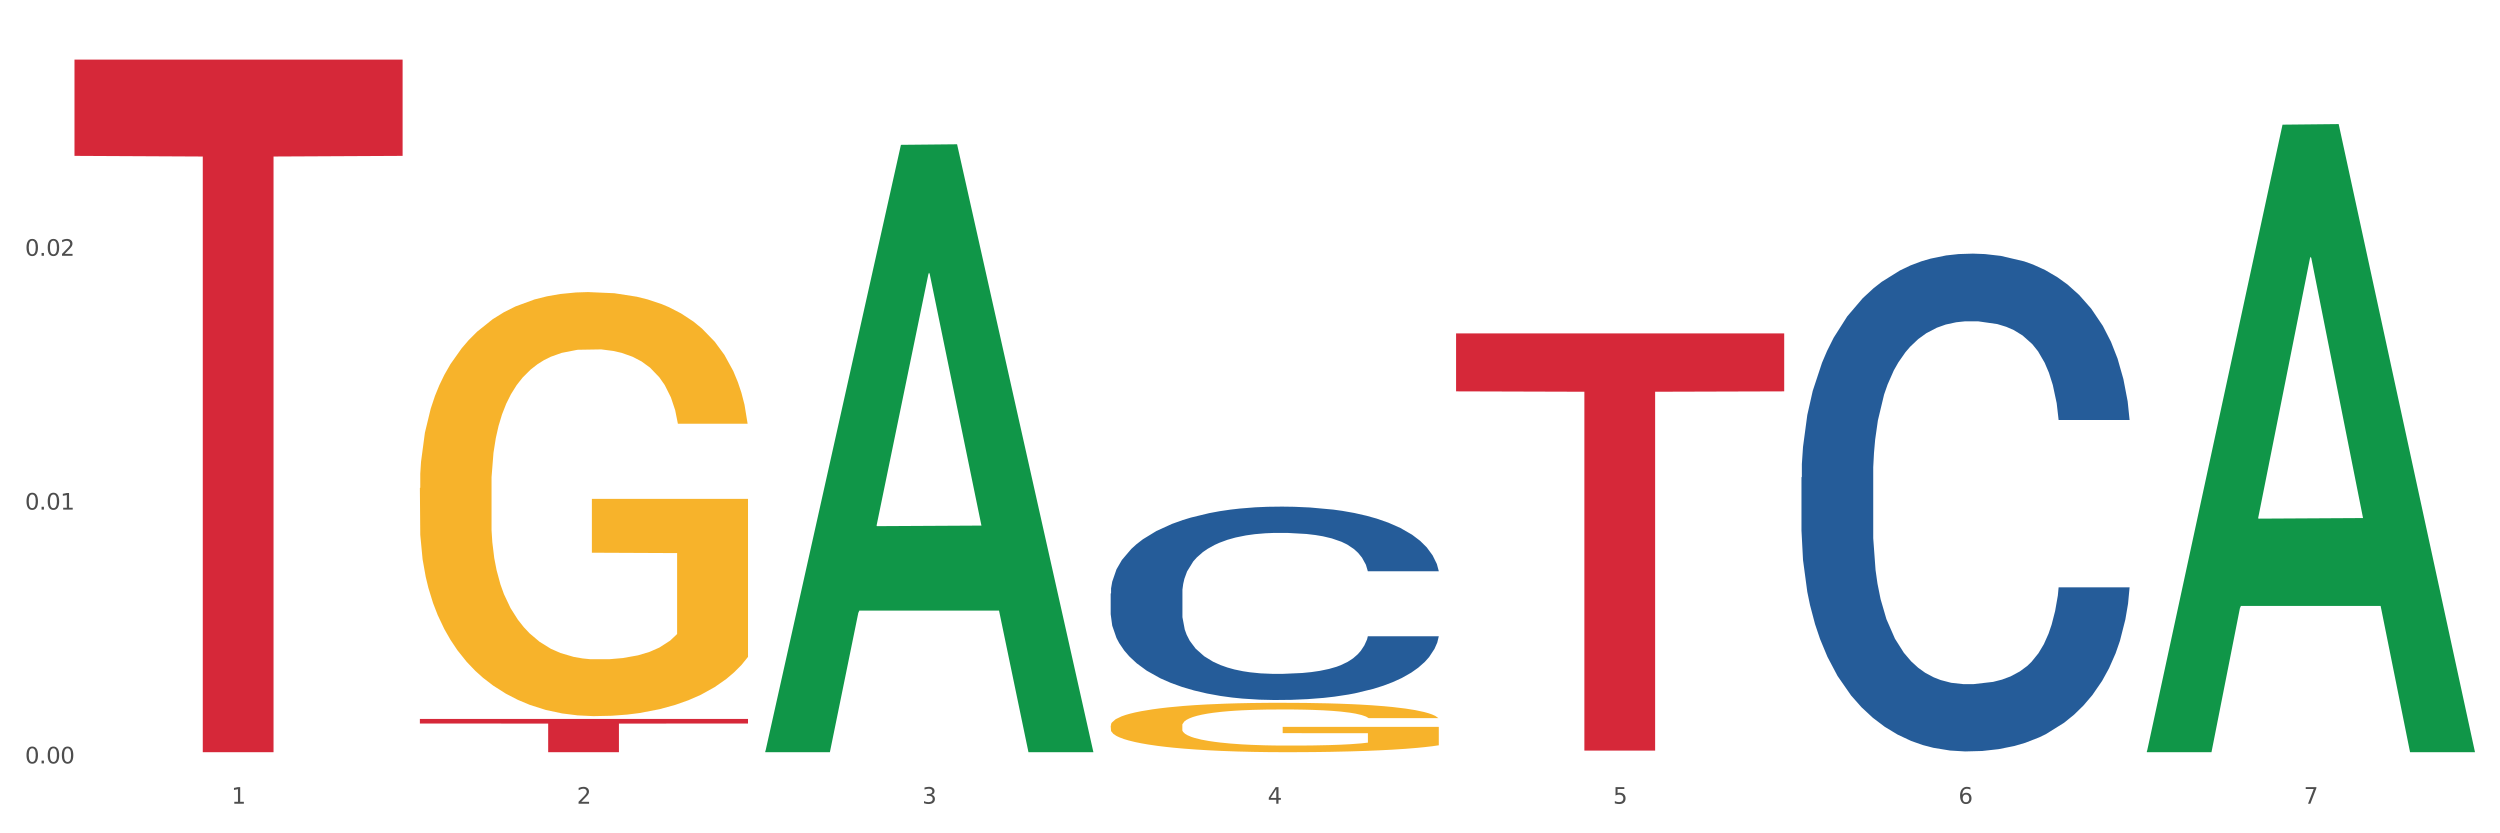 <?xml version="1.0" encoding="utf-8" standalone="no"?>
<!DOCTYPE svg PUBLIC "-//W3C//DTD SVG 1.1//EN"
  "http://www.w3.org/Graphics/SVG/1.1/DTD/svg11.dtd">
<svg xmlns:xlink="http://www.w3.org/1999/xlink" width="1080pt" height="360pt" viewBox="0 0 1080 360" xmlns="http://www.w3.org/2000/svg" version="1.1">
 <rect x="0" y="0" width="1080" height="360" fill="#333333" stroke="none"/>
 <defs>
  <style type="text/css">*{stroke-linejoin: round; stroke-linecap: butt}</style>
 </defs>
 <g id="figure_1">
  <g id="patch_1">
   <path d="M 0 360 
L 1080 360 
L 1080 0 
L 0 0 
z
" style="fill: #ffffff; stroke: #ffffff; stroke-linejoin: miter"/>
  </g>
  <g id="axes_1">
   <g id="matplotlib.axis_1">
    <g id="xtick_1">
     <g id="text_1">
      <!-- 1 -->
      <g style="fill: #4d4d4d" transform="translate(99.997 347.204) scale(0.096 -0.096)">
       <defs>
        <path id="DejaVuSans-31" d="M 794 531 
L 1825 531 
L 1825 4091 
L 703 3866 
L 703 4441 
L 1819 4666 
L 2450 4666 
L 2450 531 
L 3481 531 
L 3481 0 
L 794 0 
L 794 531 
z
" transform="scale(0.016)"/>
       </defs>
       <use xlink:href="#DejaVuSans-31"/>
      </g>
     </g>
    </g>
    <g id="xtick_2">
     <g id="text_2">
      <!-- 2 -->
      <g style="fill: #4d4d4d" transform="translate(249.209 347.204) scale(0.096 -0.096)">
       <defs>
        <path id="DejaVuSans-32" d="M 1228 531 
L 3431 531 
L 3431 0 
L 469 0 
L 469 531 
Q 828 903 1448 1529 
Q 2069 2156 2228 2338 
Q 2531 2678 2651 2914 
Q 2772 3150 2772 3378 
Q 2772 3750 2511 3984 
Q 2250 4219 1831 4219 
Q 1534 4219 1204 4116 
Q 875 4013 500 3803 
L 500 4441 
Q 881 4594 1212 4672 
Q 1544 4750 1819 4750 
Q 2544 4750 2975 4387 
Q 3406 4025 3406 3419 
Q 3406 3131 3298 2873 
Q 3191 2616 2906 2266 
Q 2828 2175 2409 1742 
Q 1991 1309 1228 531 
z
" transform="scale(0.016)"/>
       </defs>
       <use xlink:href="#DejaVuSans-32"/>
      </g>
     </g>
    </g>
    <g id="xtick_3">
     <g id="text_3">
      <!-- 3 -->
      <g style="fill: #4d4d4d" transform="translate(398.421 347.204) scale(0.096 -0.096)">
       <defs>
        <path id="DejaVuSans-33" d="M 2597 2516 
Q 3050 2419 3304 2112 
Q 3559 1806 3559 1356 
Q 3559 666 3084 287 
Q 2609 -91 1734 -91 
Q 1441 -91 1130 -33 
Q 819 25 488 141 
L 488 750 
Q 750 597 1062 519 
Q 1375 441 1716 441 
Q 2309 441 2620 675 
Q 2931 909 2931 1356 
Q 2931 1769 2642 2001 
Q 2353 2234 1838 2234 
L 1294 2234 
L 1294 2753 
L 1863 2753 
Q 2328 2753 2575 2939 
Q 2822 3125 2822 3475 
Q 2822 3834 2567 4026 
Q 2313 4219 1838 4219 
Q 1578 4219 1281 4162 
Q 984 4106 628 3988 
L 628 4550 
Q 988 4650 1302 4700 
Q 1616 4750 1894 4750 
Q 2613 4750 3031 4423 
Q 3450 4097 3450 3541 
Q 3450 3153 3228 2886 
Q 3006 2619 2597 2516 
z
" transform="scale(0.016)"/>
       </defs>
       <use xlink:href="#DejaVuSans-33"/>
      </g>
     </g>
    </g>
    <g id="xtick_4">
     <g id="text_4">
      <!-- 4 -->
      <g style="fill: #4d4d4d" transform="translate(547.634 347.204) scale(0.096 -0.096)">
       <defs>
        <path id="DejaVuSans-34" d="M 2419 4116 
L 825 1625 
L 2419 1625 
L 2419 4116 
z
M 2253 4666 
L 3047 4666 
L 3047 1625 
L 3713 1625 
L 3713 1100 
L 3047 1100 
L 3047 0 
L 2419 0 
L 2419 1100 
L 313 1100 
L 313 1709 
L 2253 4666 
z
" transform="scale(0.016)"/>
       </defs>
       <use xlink:href="#DejaVuSans-34"/>
      </g>
     </g>
    </g>
    <g id="xtick_5">
     <g id="text_5">
      <!-- 5 -->
      <g style="fill: #4d4d4d" transform="translate(696.846 347.204) scale(0.096 -0.096)">
       <defs>
        <path id="DejaVuSans-35" d="M 691 4666 
L 3169 4666 
L 3169 4134 
L 1269 4134 
L 1269 2991 
Q 1406 3038 1543 3061 
Q 1681 3084 1819 3084 
Q 2600 3084 3056 2656 
Q 3513 2228 3513 1497 
Q 3513 744 3044 326 
Q 2575 -91 1722 -91 
Q 1428 -91 1123 -41 
Q 819 9 494 109 
L 494 744 
Q 775 591 1075 516 
Q 1375 441 1709 441 
Q 2250 441 2565 725 
Q 2881 1009 2881 1497 
Q 2881 1984 2565 2268 
Q 2250 2553 1709 2553 
Q 1456 2553 1204 2497 
Q 953 2441 691 2322 
L 691 4666 
z
" transform="scale(0.016)"/>
       </defs>
       <use xlink:href="#DejaVuSans-35"/>
      </g>
     </g>
    </g>
    <g id="xtick_6">
     <g id="text_6">
      <!-- 6 -->
      <g style="fill: #4d4d4d" transform="translate(846.058 347.204) scale(0.096 -0.096)">
       <defs>
        <path id="DejaVuSans-36" d="M 2113 2584 
Q 1688 2584 1439 2293 
Q 1191 2003 1191 1497 
Q 1191 994 1439 701 
Q 1688 409 2113 409 
Q 2538 409 2786 701 
Q 3034 994 3034 1497 
Q 3034 2003 2786 2293 
Q 2538 2584 2113 2584 
z
M 3366 4563 
L 3366 3988 
Q 3128 4100 2886 4159 
Q 2644 4219 2406 4219 
Q 1781 4219 1451 3797 
Q 1122 3375 1075 2522 
Q 1259 2794 1537 2939 
Q 1816 3084 2150 3084 
Q 2853 3084 3261 2657 
Q 3669 2231 3669 1497 
Q 3669 778 3244 343 
Q 2819 -91 2113 -91 
Q 1303 -91 875 529 
Q 447 1150 447 2328 
Q 447 3434 972 4092 
Q 1497 4750 2381 4750 
Q 2619 4750 2861 4703 
Q 3103 4656 3366 4563 
z
" transform="scale(0.016)"/>
       </defs>
       <use xlink:href="#DejaVuSans-36"/>
      </g>
     </g>
    </g>
    <g id="xtick_7">
     <g id="text_7">
      <!-- 7 -->
      <g style="fill: #4d4d4d" transform="translate(995.27 347.204) scale(0.096 -0.096)">
       <defs>
        <path id="DejaVuSans-37" d="M 525 4666 
L 3525 4666 
L 3525 4397 
L 1831 0 
L 1172 0 
L 2766 4134 
L 525 4134 
L 525 4666 
z
" transform="scale(0.016)"/>
       </defs>
       <use xlink:href="#DejaVuSans-37"/>
      </g>
     </g>
    </g>
    <g id="xtick_8"/>
    <g id="xtick_9"/>
    <g id="xtick_10"/>
    <g id="xtick_11"/>
    <g id="xtick_12"/>
    <g id="xtick_13"/>
   </g>
   <g id="matplotlib.axis_2">
    <g id="ytick_1">
     <g id="text_8">
      <!-- 0.00 -->
      <g style="fill: #4d4d4d" transform="translate(10.8 329.798) scale(0.096 -0.096)">
       <defs>
        <path id="DejaVuSans-30" d="M 2034 4250 
Q 1547 4250 1301 3770 
Q 1056 3291 1056 2328 
Q 1056 1369 1301 889 
Q 1547 409 2034 409 
Q 2525 409 2770 889 
Q 3016 1369 3016 2328 
Q 3016 3291 2770 3770 
Q 2525 4250 2034 4250 
z
M 2034 4750 
Q 2819 4750 3233 4129 
Q 3647 3509 3647 2328 
Q 3647 1150 3233 529 
Q 2819 -91 2034 -91 
Q 1250 -91 836 529 
Q 422 1150 422 2328 
Q 422 3509 836 4129 
Q 1250 4750 2034 4750 
z
" transform="scale(0.016)"/>
        <path id="DejaVuSans-2e" d="M 684 794 
L 1344 794 
L 1344 0 
L 684 0 
L 684 794 
z
" transform="scale(0.016)"/>
       </defs>
       <use xlink:href="#DejaVuSans-30"/>
       <use xlink:href="#DejaVuSans-2e" transform="translate(63.623 0)"/>
       <use xlink:href="#DejaVuSans-30" transform="translate(95.41 0)"/>
       <use xlink:href="#DejaVuSans-30" transform="translate(159.033 0)"/>
      </g>
     </g>
    </g>
    <g id="ytick_2">
     <g id="text_9">
      <!-- 0.01 -->
      <g style="fill: #4d4d4d" transform="translate(10.8 220.148) scale(0.096 -0.096)">
       <use xlink:href="#DejaVuSans-30"/>
       <use xlink:href="#DejaVuSans-2e" transform="translate(63.623 0)"/>
       <use xlink:href="#DejaVuSans-30" transform="translate(95.41 0)"/>
       <use xlink:href="#DejaVuSans-31" transform="translate(159.033 0)"/>
      </g>
     </g>
    </g>
    <g id="ytick_3">
     <g id="text_10">
      <!-- 0.02 -->
      <g style="fill: #4d4d4d" transform="translate(10.8 110.498) scale(0.096 -0.096)">
       <use xlink:href="#DejaVuSans-30"/>
       <use xlink:href="#DejaVuSans-2e" transform="translate(63.623 0)"/>
       <use xlink:href="#DejaVuSans-30" transform="translate(95.41 0)"/>
       <use xlink:href="#DejaVuSans-32" transform="translate(159.033 0)"/>
      </g>
     </g>
    </g>
    <g id="ytick_4"/>
    <g id="ytick_5"/>
    <g id="ytick_6"/>
   </g>
   <g id="PolyCollection_1">
    <path d="M 330.599 324.456 
L 330.746 324.21 
L 389.2 62.57 
L 413.458 62.324 
L 472.351 324.95 
L 444.293 324.95 
L 431.579 263.793 
L 371.225 263.793 
L 370.787 264.78 
L 358.511 324.95 
L 330.599 324.95 
L 330.599 324.456 
L 378.824 227.297 
L 423.98 227.051 
L 401.621 118.301 
L 401.329 117.808 
L 401.037 118.548 
L 378.678 227.051 
L 378.824 227.297 
L 330.599 324.456 
z
" clip-path="url(#p6fec4fe0b4)" style="fill: #109648"/>
    <path d="M 927.448 324.44 
L 927.595 324.185 
L 986.049 53.855 
L 1010.307 53.6 
L 1069.2 324.95 
L 1041.142 324.95 
L 1028.428 261.762 
L 968.074 261.762 
L 967.636 262.781 
L 955.36 324.95 
L 927.448 324.95 
L 927.448 324.44 
L 975.673 224.053 
L 1020.829 223.799 
L 998.47 111.437 
L 998.178 110.927 
L 997.886 111.692 
L 975.527 223.799 
L 975.673 224.053 
L 927.448 324.44 
z
" clip-path="url(#p6fec4fe0b4)" style="fill: #109648"/>
    <path d="M 479.812 313.469 
L 479.979 313.45 
L 479.979 312.748 
L 480.314 312.144 
L 481.987 310.682 
L 484.498 309.473 
L 486.339 308.83 
L 488.18 308.304 
L 490.355 307.778 
L 493.033 307.232 
L 497.886 306.433 
L 500.899 306.024 
L 504.581 305.595 
L 511.275 304.971 
L 516.128 304.62 
L 521.149 304.328 
L 529.349 303.977 
L 534.705 303.821 
L 540.395 303.704 
L 547.257 303.626 
L 552.445 303.607 
L 563.825 303.665 
L 573.532 303.84 
L 578.218 303.977 
L 584.243 304.211 
L 587.422 304.367 
L 592.61 304.679 
L 597.966 305.088 
L 601.648 305.439 
L 607.171 306.101 
L 611.355 306.764 
L 615.204 307.583 
L 617.212 308.148 
L 618.718 308.674 
L 620.057 309.279 
L 621.396 310.234 
L 591.272 310.234 
L 590.1 309.551 
L 588.259 308.908 
L 585.581 308.284 
L 583.238 307.895 
L 579.222 307.407 
L 575.54 307.096 
L 571.691 306.862 
L 567.005 306.667 
L 563.323 306.569 
L 558.135 306.491 
L 547.926 306.511 
L 541.064 306.667 
L 536.378 306.862 
L 533.366 307.037 
L 530.688 307.232 
L 527.676 307.505 
L 524.161 307.914 
L 521.651 308.284 
L 519.141 308.752 
L 517.132 309.22 
L 515.291 309.766 
L 513.785 310.351 
L 512.614 310.955 
L 511.61 311.695 
L 510.773 312.923 
L 510.773 315.594 
L 511.108 316.198 
L 511.944 316.997 
L 512.948 317.601 
L 514.622 318.322 
L 516.128 318.81 
L 518.973 319.511 
L 522.153 320.096 
L 524.663 320.467 
L 527.174 320.778 
L 531.525 321.207 
L 536.378 321.558 
L 540.562 321.772 
L 546.253 321.967 
L 550.102 322.045 
L 553.449 322.084 
L 561.649 322.084 
L 567.507 322.026 
L 574.034 321.889 
L 579.055 321.714 
L 583.238 321.5 
L 587.924 321.149 
L 590.937 320.817 
L 590.937 316.744 
L 554.118 316.724 
L 554.118 314.015 
L 621.563 314.015 
L 621.563 321.967 
L 618.718 322.377 
L 615.538 322.747 
L 612.191 323.078 
L 607.171 323.488 
L 601.146 323.877 
L 595.79 324.15 
L 590.1 324.384 
L 583.406 324.599 
L 574.703 324.794 
L 569.348 324.872 
L 562.654 324.93 
L 554.788 324.95 
L 547.926 324.911 
L 541.232 324.813 
L 534.203 324.638 
L 527.341 324.384 
L 522.153 324.131 
L 516.965 323.819 
L 511.442 323.41 
L 507.091 323.02 
L 503.744 322.669 
L 500.062 322.221 
L 496.045 321.636 
L 493.033 321.11 
L 490.355 320.564 
L 487.51 319.862 
L 485.502 319.258 
L 483.494 318.498 
L 482.322 317.933 
L 480.983 317.056 
L 479.979 315.828 
L 479.812 313.469 
z
" clip-path="url(#p6fec4fe0b4)" style="fill: #f7b32b"/>
    <path d="M 32.175 25.759 
L 173.927 25.759 
L 173.927 67.337 
L 118.167 67.618 
L 118.167 324.95 
L 87.599 324.95 
L 87.599 67.618 
L 32.175 67.337 
L 32.175 26.04 
L 32.175 25.759 
z
" clip-path="url(#p6fec4fe0b4)" style="fill: #d62839"/>
    <path d="M 181.387 310.574 
L 323.139 310.574 
L 323.139 312.572 
L 267.379 312.586 
L 267.379 324.95 
L 236.811 324.95 
L 236.811 312.586 
L 181.387 312.572 
L 181.387 310.588 
L 181.387 310.574 
z
" clip-path="url(#p6fec4fe0b4)" style="fill: #d62839"/>
    <path d="M 629.024 144.02 
L 770.776 144.02 
L 770.776 169.068 
L 715.015 169.238 
L 715.015 324.265 
L 684.448 324.265 
L 684.448 169.238 
L 629.024 169.068 
L 629.024 144.19 
L 629.024 144.02 
z
" clip-path="url(#p6fec4fe0b4)" style="fill: #d62839"/>
    <path d="M 181.387 210.831 
L 181.555 210.664 
L 181.555 204.641 
L 181.889 199.455 
L 183.563 186.907 
L 186.073 176.534 
L 187.914 171.013 
L 189.755 166.496 
L 191.931 161.979 
L 194.608 157.294 
L 199.462 150.435 
L 202.474 146.922 
L 206.156 143.241 
L 212.85 137.887 
L 217.704 134.876 
L 222.724 132.366 
L 230.925 129.355 
L 236.28 128.016 
L 241.971 127.013 
L 248.832 126.343 
L 254.02 126.176 
L 265.401 126.678 
L 275.107 128.184 
L 279.793 129.355 
L 285.818 131.362 
L 288.998 132.701 
L 294.186 135.378 
L 299.541 138.891 
L 303.223 141.903 
L 308.746 147.591 
L 312.93 153.279 
L 316.779 160.306 
L 318.788 165.158 
L 320.294 169.675 
L 321.633 174.861 
L 322.971 183.059 
L 292.847 183.059 
L 291.676 177.203 
L 289.835 171.682 
L 287.157 166.329 
L 284.814 162.983 
L 280.797 158.8 
L 277.116 156.123 
L 273.266 154.116 
L 268.58 152.443 
L 264.899 151.606 
L 259.71 150.937 
L 249.502 151.104 
L 242.64 152.443 
L 237.954 154.116 
L 234.942 155.621 
L 232.264 157.294 
L 229.251 159.637 
L 225.737 163.15 
L 223.227 166.329 
L 220.716 170.344 
L 218.708 174.359 
L 216.867 179.044 
L 215.361 184.063 
L 214.189 189.249 
L 213.185 195.607 
L 212.348 206.147 
L 212.348 229.067 
L 212.683 234.254 
L 213.52 241.113 
L 214.524 246.3 
L 216.198 252.49 
L 217.704 256.672 
L 220.549 262.695 
L 223.729 267.714 
L 226.239 270.893 
L 228.749 273.57 
L 233.101 277.251 
L 237.954 280.262 
L 242.138 282.103 
L 247.828 283.776 
L 251.677 284.445 
L 255.024 284.779 
L 263.225 284.779 
L 269.082 284.277 
L 275.609 283.106 
L 280.63 281.601 
L 284.814 279.76 
L 289.5 276.749 
L 292.512 273.905 
L 292.512 238.938 
L 255.694 238.771 
L 255.694 215.516 
L 323.139 215.516 
L 323.139 283.776 
L 320.294 287.289 
L 317.114 290.468 
L 313.767 293.312 
L 308.746 296.825 
L 302.721 300.171 
L 297.366 302.513 
L 291.676 304.521 
L 284.981 306.361 
L 276.279 308.034 
L 270.923 308.704 
L 264.229 309.206 
L 256.363 309.373 
L 249.502 309.038 
L 242.807 308.202 
L 235.778 306.696 
L 228.917 304.521 
L 223.729 302.346 
L 218.541 299.669 
L 213.018 296.156 
L 208.666 292.81 
L 205.319 289.798 
L 201.637 285.95 
L 197.621 280.931 
L 194.608 276.414 
L 191.931 271.73 
L 189.086 265.707 
L 187.077 260.52 
L 185.069 253.996 
L 183.898 249.144 
L 182.559 241.615 
L 181.555 231.075 
L 181.387 210.831 
z
" clip-path="url(#p6fec4fe0b4)" style="fill: #f7b32b"/>
    <path d="M 778.236 206.192 
L 778.404 205.996 
L 778.404 200.496 
L 778.906 193.033 
L 780.749 179.285 
L 783.095 168.876 
L 787.117 156.699 
L 789.295 151.592 
L 792.143 145.897 
L 798.008 136.666 
L 804.71 128.81 
L 809.401 124.489 
L 812.92 121.739 
L 820.795 116.829 
L 825.319 114.669 
L 830.011 112.901 
L 834.032 111.723 
L 840.734 110.348 
L 846.096 109.759 
L 852.296 109.563 
L 857.49 109.759 
L 864.359 110.545 
L 874.413 112.901 
L 878.267 114.276 
L 883.461 116.633 
L 888.823 119.775 
L 893.179 122.918 
L 898.206 127.435 
L 903.4 133.327 
L 908.426 140.79 
L 911.945 147.664 
L 914.794 154.931 
L 917.307 163.769 
L 919.15 173.393 
L 919.988 181.446 
L 889.325 181.446 
L 888.487 174.179 
L 886.812 166.323 
L 885.136 161.02 
L 883.293 156.699 
L 880.445 151.789 
L 877.931 148.646 
L 873.743 144.915 
L 869.889 142.558 
L 866.705 141.183 
L 862.851 140.005 
L 854.641 138.826 
L 848.777 138.826 
L 845.091 139.219 
L 840.567 140.201 
L 836.713 141.576 
L 832.189 143.933 
L 828.67 146.486 
L 825.152 149.825 
L 823.141 152.182 
L 820.125 156.503 
L 818.114 160.038 
L 815.433 166.126 
L 813.925 170.447 
L 811.245 181.642 
L 810.072 189.891 
L 809.569 195.586 
L 809.234 201.871 
L 809.234 232.51 
L 810.239 246.258 
L 811.077 252.15 
L 812.417 258.828 
L 814.931 267.469 
L 818.617 275.915 
L 822.471 282.003 
L 825.654 285.735 
L 828.67 288.484 
L 831.686 290.645 
L 835.372 292.609 
L 838.388 293.787 
L 842.912 294.966 
L 848.274 295.555 
L 852.463 295.555 
L 861.008 294.573 
L 864.862 293.591 
L 868.548 292.216 
L 872.57 290.056 
L 875.753 287.699 
L 877.596 285.931 
L 880.612 282.2 
L 882.958 278.272 
L 884.969 273.754 
L 886.309 269.826 
L 887.817 263.934 
L 888.99 257.257 
L 889.325 253.721 
L 919.988 253.721 
L 919.318 260.792 
L 918.145 267.666 
L 915.799 276.897 
L 913.956 282.2 
L 911.107 288.681 
L 908.091 294.18 
L 903.902 300.269 
L 900.049 304.786 
L 896.027 308.714 
L 891.671 312.249 
L 883.796 317.159 
L 880.947 318.534 
L 874.915 320.891 
L 870.224 322.265 
L 863.354 323.64 
L 856.317 324.426 
L 848.944 324.622 
L 842.41 324.23 
L 835.205 323.051 
L 830.681 321.873 
L 825.654 320.105 
L 819.79 317.355 
L 814.26 314.017 
L 809.066 310.089 
L 804.207 305.571 
L 799.683 300.465 
L 793.819 292.02 
L 789.462 283.771 
L 786.279 276.111 
L 784.101 269.63 
L 781.922 261.381 
L 780.749 255.685 
L 778.906 241.937 
L 778.236 229.171 
L 778.236 206.192 
z
" clip-path="url(#p6fec4fe0b4)" style="fill: #255c99"/>
    <path d="M 479.812 256.394 
L 479.979 256.318 
L 479.979 254.181 
L 480.482 251.282 
L 482.325 245.941 
L 484.671 241.896 
L 488.692 237.166 
L 490.87 235.182 
L 493.719 232.969 
L 499.583 229.383 
L 506.285 226.331 
L 510.977 224.652 
L 514.496 223.584 
L 522.371 221.676 
L 526.895 220.837 
L 531.586 220.15 
L 535.608 219.692 
L 542.31 219.158 
L 547.672 218.929 
L 553.871 218.853 
L 559.065 218.929 
L 565.935 219.234 
L 575.988 220.15 
L 579.842 220.684 
L 585.036 221.6 
L 590.398 222.821 
L 594.754 224.041 
L 599.781 225.796 
L 604.975 228.086 
L 610.002 230.985 
L 613.521 233.656 
L 616.369 236.479 
L 618.882 239.913 
L 620.726 243.651 
L 621.563 246.78 
L 590.901 246.78 
L 590.063 243.957 
L 588.387 240.905 
L 586.712 238.844 
L 584.869 237.166 
L 582.02 235.258 
L 579.507 234.037 
L 575.318 232.587 
L 571.464 231.672 
L 568.281 231.138 
L 564.427 230.68 
L 556.217 230.222 
L 550.352 230.222 
L 546.666 230.375 
L 542.142 230.756 
L 538.288 231.29 
L 533.764 232.206 
L 530.246 233.198 
L 526.727 234.495 
L 524.716 235.411 
L 521.7 237.089 
L 519.69 238.463 
L 517.009 240.828 
L 515.501 242.507 
L 512.82 246.856 
L 511.647 250.061 
L 511.144 252.274 
L 510.809 254.715 
L 510.809 266.619 
L 511.815 271.96 
L 512.652 274.249 
L 513.993 276.843 
L 516.506 280.201 
L 520.192 283.482 
L 524.046 285.847 
L 527.23 287.297 
L 530.246 288.365 
L 533.262 289.205 
L 536.948 289.968 
L 539.964 290.425 
L 544.488 290.883 
L 549.85 291.112 
L 554.039 291.112 
L 562.584 290.731 
L 566.438 290.349 
L 570.124 289.815 
L 574.145 288.976 
L 577.329 288.06 
L 579.172 287.373 
L 582.188 285.923 
L 584.534 284.397 
L 586.544 282.642 
L 587.885 281.116 
L 589.393 278.827 
L 590.566 276.233 
L 590.901 274.86 
L 621.563 274.86 
L 620.893 277.606 
L 619.72 280.277 
L 617.374 283.863 
L 615.531 285.923 
L 612.683 288.442 
L 609.667 290.578 
L 605.478 292.943 
L 601.624 294.698 
L 597.603 296.224 
L 593.246 297.598 
L 585.371 299.505 
L 582.523 300.04 
L 576.491 300.955 
L 571.799 301.489 
L 564.93 302.024 
L 557.892 302.329 
L 550.52 302.405 
L 543.985 302.252 
L 536.78 301.795 
L 532.256 301.337 
L 527.23 300.65 
L 521.365 299.582 
L 515.836 298.285 
L 510.642 296.759 
L 505.783 295.004 
L 501.259 293.02 
L 495.394 289.739 
L 491.038 286.534 
L 487.854 283.558 
L 485.676 281.04 
L 483.498 277.835 
L 482.325 275.623 
L 480.482 270.281 
L 479.812 265.322 
L 479.812 256.394 
z
" clip-path="url(#p6fec4fe0b4)" style="fill: #255c99"/>
   </g>
  </g>
 </g>
 <defs>
  <clipPath id="p6fec4fe0b4">
   <rect x="32.175" y="10.8" width="1037.025" height="329.109"/>
  </clipPath>
 </defs>
</svg>

